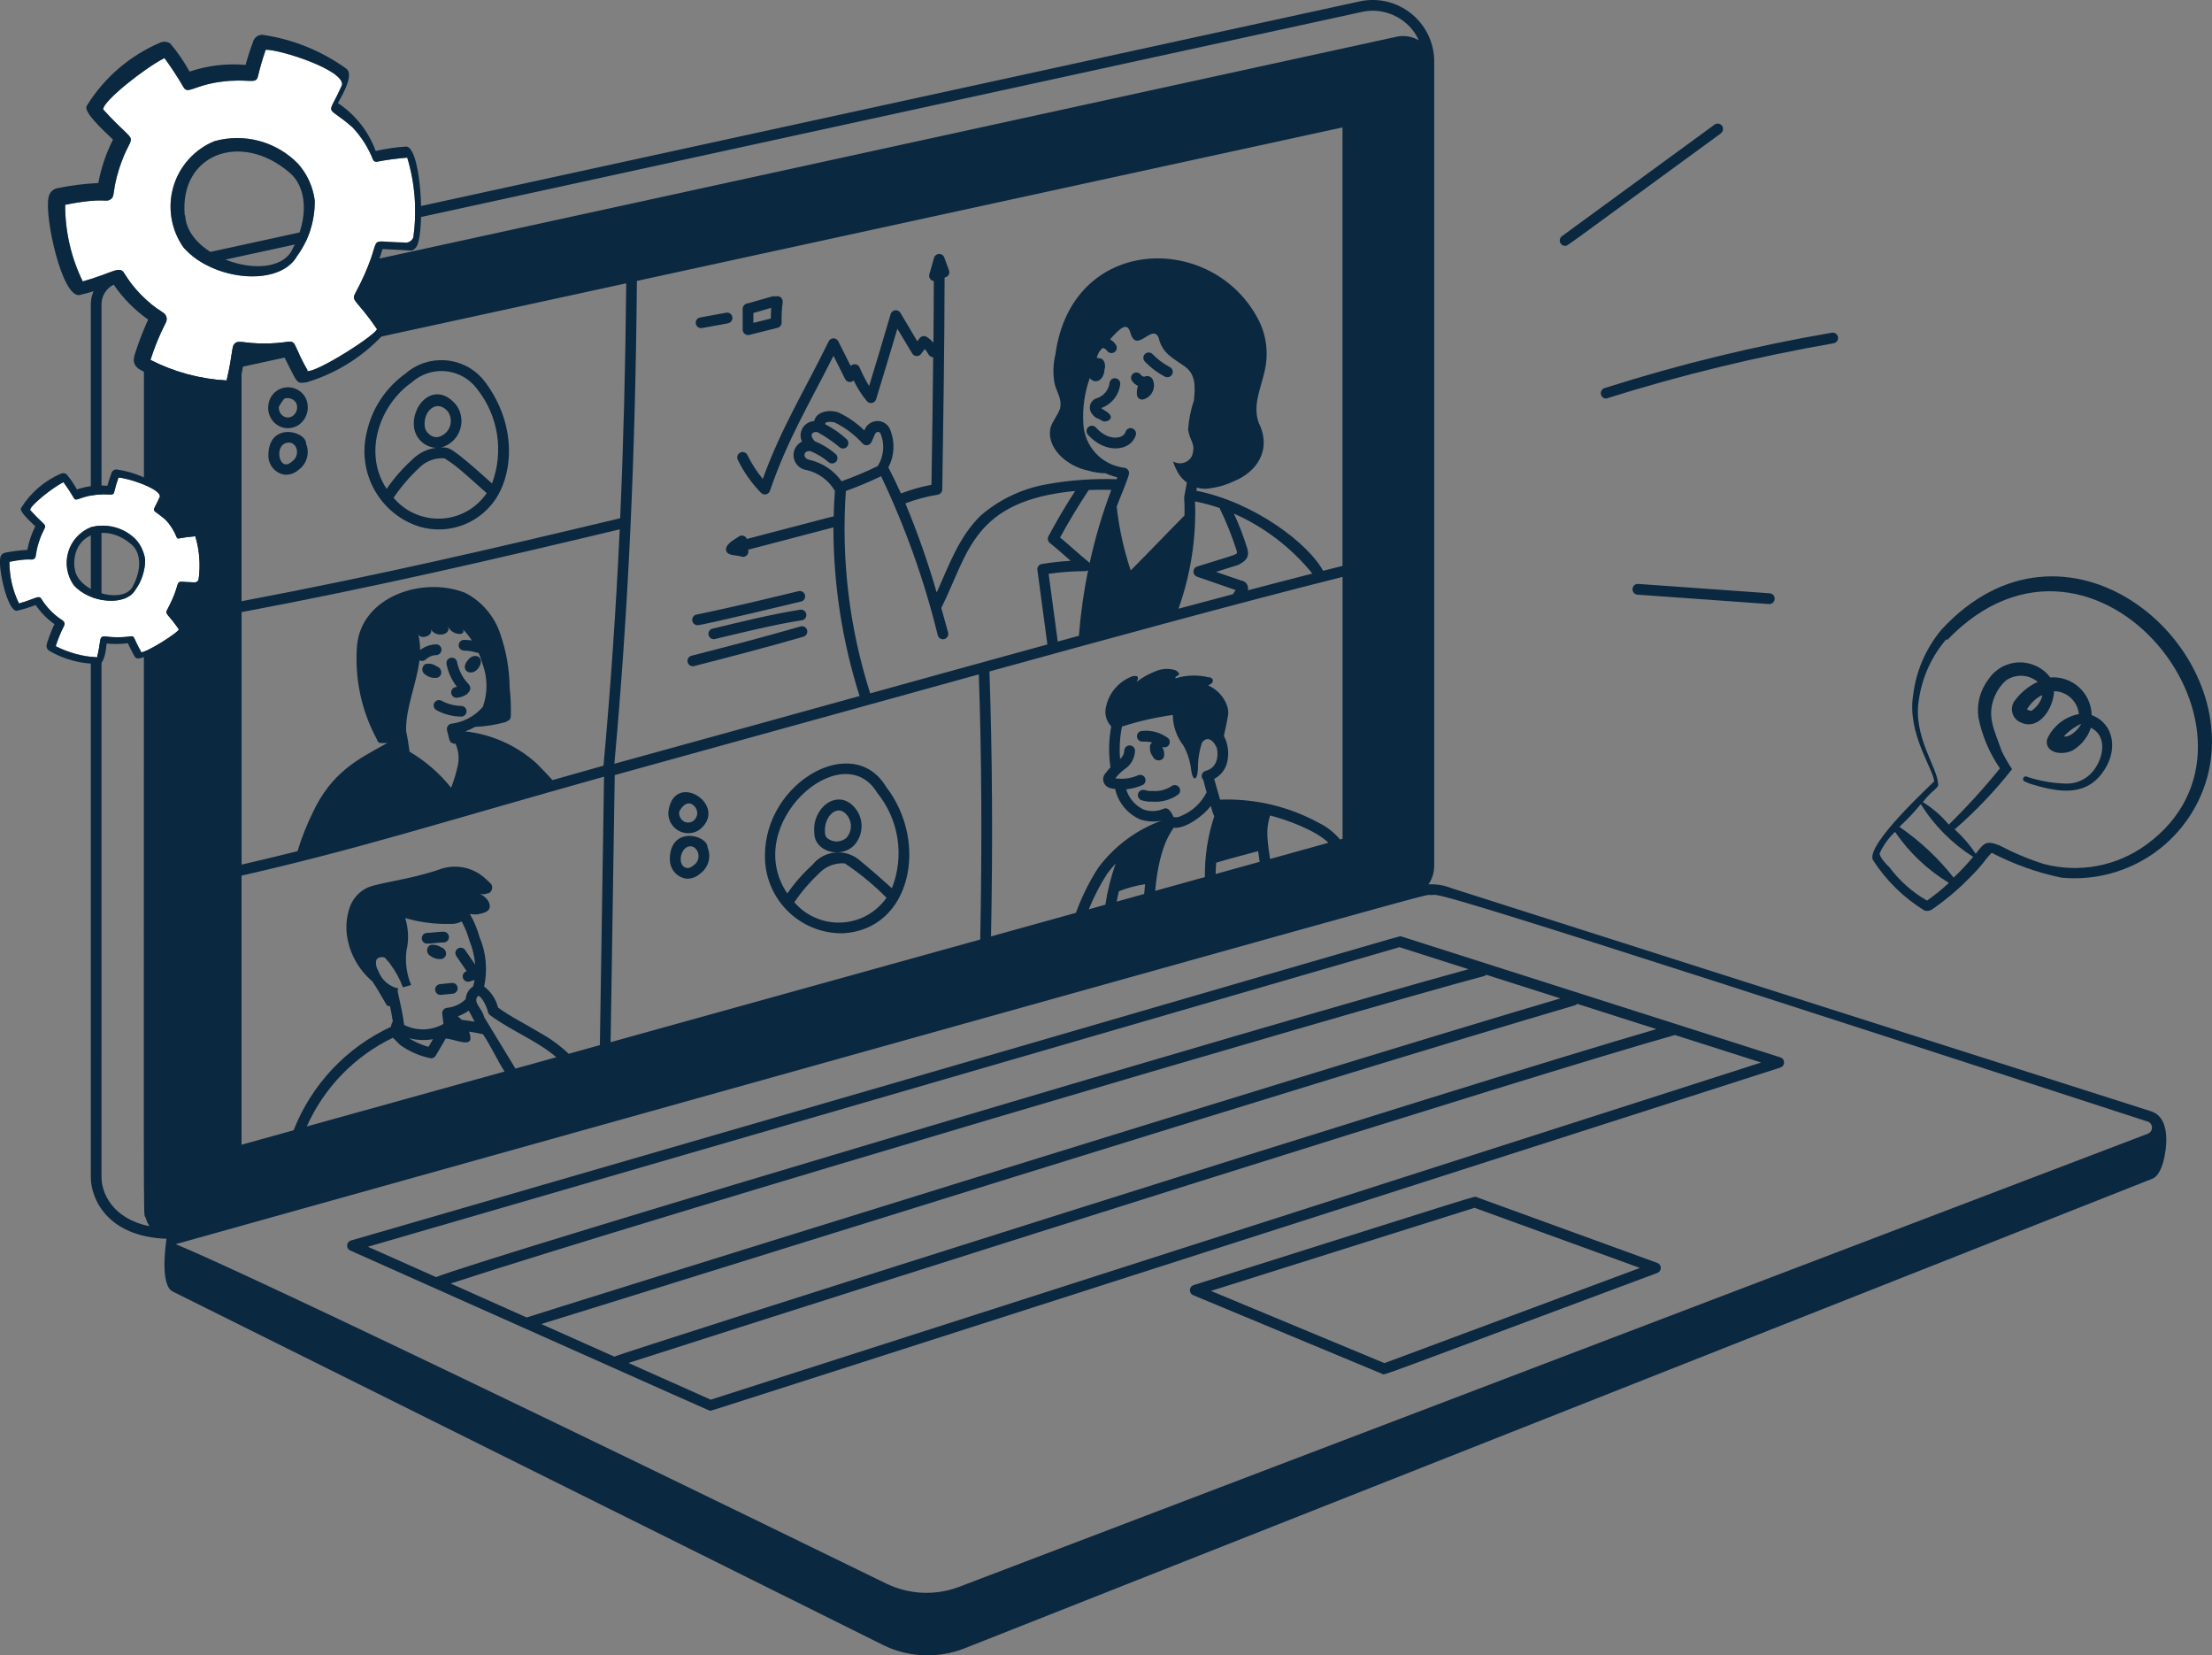 <?xml version="1.0" encoding="UTF-8"?>
<svg id="Layer_2" xmlns="http://www.w3.org/2000/svg" viewBox="0 0 407.98 305.24">
  <rect x="0" y="0" width="407.98" height="305.24" fill="#808080" stroke="none"/>
  <defs>
    <style>
      .cls-1 {
        fill: #0a2840;
      }

      .cls-2 {
        fill: #fff;
      }
    </style>
  </defs>
  <g id="Layer_1-2" data-name="Layer_1">
    <g>
      <g>
        <path class="cls-1" d="M21.2,50.28c-2.58.72-4.39,3.05-4.45,5.73v161.09c0,3.82,2.95,10.93,13.96,11.32-.18,1.35-1.21,8.54,1.15,9.73l131,65.17c4.64,2.29,10.03,2.54,14.87.69l219.12-86.61c1.37-.45,2.06-2.55,2.39-4.23.61-3.14.57-7.23-2.44-8.24l-129.07-41.15c-1.35-.54-2.81-.79-4.27-.71.68-.97,1.05-2.13,1.06-3.32V11.9c.04-.87-.02-1.75-.18-2.61-1.15-6.17-7.08-10.25-13.25-9.1L21.2,50.28h0ZM44.55,67.66l70.95-15.42c-.15,15.42-.51,29.66-1.12,43.33h-.03c-23.9,5.7-44.77,10.56-69.8,15.29v-43.21ZM102.62,194.94l-7.55,2.1c-.14-.2-5.63-9.26-5.75-9.45-.35-1.44-1.48-2.25-1.48-3.15-.02-.31.12-.62.36-.82.72.14,1.64,2.15,1.8,2.96.05.26.2.48.42.63,3.87,2.88,8.57,4.63,12.19,7.73ZM85.15,169.91c.61,1.12,1.09,2.3,1.43,3.53.58,1.42.94,2.91,1.07,4.44l-1.86-2.7c-.31-.45-.92-.56-1.37-.26-.45.31-.56.92-.26,1.37l1.92,2.79c-.53.14-.85.68-.71,1.21s.68.85,1.21.71l.55-.18c.14-.02.28-.07.41-.14-.07.37-.16.72-.3,1.25-.11.06-.21.12-.31.2-.62.53-.99,1.29-1.04,2.11-.94.91-2.17,1.48-3.47,1.6-.54.07-.92.56-.86,1.1.23,1.86.21,1.75.24,1.86-2.24,1.27-4.96,1.34-7.26.19-.34-2.43-.55-3.24-1.21-6.27.05-.15.09-.3.12-.45-1.7-.38-3.09-1.6-3.68-3.25-.24-.39-.39-.84-.43-1.3,0-.43,0-.87.43-1.08.41-.22.89-.22,1.3,0,.22.43.65.65.87,1.08,1,1.32,1.8,2.78,2.37,4.33.51-.12,1.02-.26,1.52-.43-.83-1.98-1.13-4.15-.87-6.28.47-2,.39-4.1-.22-6.06,2.67.78,5.44,1.15,8.23,1.08.75.06,1.51-.1,2.17-.45h0ZM87.52,188.39c-.8-.14-1.58-.24-2.35-.34-.23-.24-.47-.45-.74-.65.72-.25,1.4-.6,2.02-1.05.24.38.88,1.64,1.08,2.04ZM79.86,191.62l-.83,1.41c-1.28-.35-2.5-.89-3.61-1.6,1.45.38,2.97.45,4.44.19ZM89.09,190.73c1.46,2.14,2.54,4.63,3.97,6.85l-36.48,10.13c3.19-7.16,8.82-12.96,15.89-16.36.06.07,1.28,1.29,1.35,1.35,1.7,1.21,3.64,2.05,5.69,2.45.35,0,.67-.19.85-.49l1.86-3.17c1.68.13,4.83,1.71,4.54-.28-.05-.34-.13-.67-.24-.99.82.13,1.67.28,2.57.49h0ZM54.16,208.41l-9.61,2.67v-49.62c22.11-5.05,35.88-9.57,66.86-18.25l-.77,49.5-5.75,1.6c-1.57-1.49-3.32-2.77-5.21-3.82-2.62-1.61-5.38-2.92-7.82-4.7-.38-1.55-1.29-2.92-2.57-3.88.67-3.05.38-6.23-.84-9.11-.42-1.49-1.01-2.92-1.78-4.27.43.06.86.09,1.29.09,1.08-.22,2.38-.44,2.38-1.52,0-1.07-1.08-1.94-1.95-2.37.48.22,1.03.22,1.52,0,.79,0,1.13-1.25.65-1.73-.59-.64-1.25-1.22-1.95-1.73-2.29-1.58-5.22-1.9-7.8-.87-5.57,1.86-10.6,2.29-12.99,3.25-1.49.69-2.65,1.93-3.25,3.46-.55,1.53-.77,3.15-.65,4.76.33,3.54,2.05,6.8,4.76,9.09,1.57,2.35,2.62,4.54,2.82,4.54h.42c.21.95.36,1.72.53,2.85-.19.3-.31.64-.35.99-8.21,3.81-14.63,10.63-17.94,19.05ZM180.8,173.24l-68.18,18.93.76-49.25c13.24-3.65,58.19-16.1,67.15-18.57.53,15.23.61,31.65.26,48.88ZM195.09,118.31l-1.68-12.5c2.21-.32,4.45-.49,6.69-.49.21,0,.42-.07.59-.2-.81,4-1.38,8.04-1.7,12.11l-3.9,1.07ZM228.33,104.18c1.38-.66,2.17-1.44,1.74-2.95-.67-2.23-1.51-4.41-2.49-6.53,5.63,2.49,10.59,6.28,14.47,11.06-3.7.94-7.67,1.98-11.89,3.09.01-.06.02-.12.03-.18.09-.82-.5-1.55-1.32-1.64l-4.59-1.58,4.05-1.27v-.02ZM227.39,109.57c-3.22.85-6.56,1.74-10.03,2.67,2.26-6.34,3.3-13.06,3.05-19.79,1.53.31,3.04.72,4.52,1.22,1.26,2.58,2.32,5.24,3.19,7.97,0,.69.79.29-7.31,2.82-.3.09-.54.32-.64.62-.18.52.1,1.08.61,1.26l7.12,2.46-.52.79v-.02ZM219.94,83.83c-.06.16-.14.32-.23.47-.72,1.14-2.23,1.48-3.37.76.27.83.63,1.62,1.08,2.37.4.6.91,1.12,1.49,1.55-.81,4.43-.37,1.2-.44,6.07-3.31,3.34-6.61,6.82-9.92,10.13-1.28-3.82-2.15-7.77-2.59-11.77.36-1.03,1.82-4.37,2.27-5.98,0-.02,0-.04.01-.06.07-.54-.31-1.04-.85-1.11-4.25-.5-7.48-4.05-7.59-8.33-.15-2.79.26-5.59,1.2-8.22.24.36.64.59,1.07.59.73,0,1.54-.62,1.66-2.22.24-.62.03-2.01-.99-2.01-.17,0-.33-.06-.47-.16.14-.35.29-.69.44-1.02.22-.25.44-.49.64-.73.33.04.62.22.81.49.29.45.88.59,1.34.32.47-.28.62-.89.34-1.35-.27-.44-.65-.8-1.11-1.04,1.93-2.18,3.18-3.26,3.75-1.24,1.16,4.09,4.08-1.92,5.24,1,.65,2.81,2.6,3.68,4.76,5.2s1.95,3.91,1.73,6.28c-.59,1.75-.95,3.57-1.08,5.41.4,2.39,1.4,2.43.78,4.62v-.02ZM200.79,90.36c1.37-.06,2.76-.08,4.18-.03-1.67,4.4-3,8.92-4,13.52-.18-.32-.03-.01-3.13-2.74-.74-.66-1.49-1.32-2.32-2,1.58-2.9,3.35-5.84,5.27-8.74h0ZM191.34,105.11l1.84,13.72c-10.43,2.86-21.42,5.9-32.68,9.02-3.85-12.04-5.37-24.7-4.49-37.32,2.21-.79,4.38-1.7,6.5-2.72,4.47,9.4,7.97,19.22,10.45,29.33,0,0,0,.01,0,.02.15.52.7.83,1.22.68.52-.15.83-.7.68-1.22-.4-1.49-.82-3-1.25-4.51,5.03-10.08,5.76-19.78,24.69-21.58-1.8,2.78-3.45,5.58-4.92,8.35-.22.42-.12.94.25,1.24,1.47,1.17,2.65,2.26,3.84,3.29-1.79.1-3.57.3-5.33.59-.52.09-.88.58-.81,1.1ZM152.24,78.26c-.29-.56,1.12-.55,1.73-.35,1.94.95,3.69,2.27,5.14,3.88.08.08.17.15.27.2.49.24,1.08.05,1.33-.44.05-.11.65-1.41.68-1.53.1-.22.32-.36.56-.38.08,0,.33-.02.52.45.74,1.93.52,4.11-.59,5.85-2.16,1.06-4.39,1.99-6.66,2.8-1.43-2-3.53-3.4-5.93-3.95-.72-.15-.97-.61-.9-1.01.08-.44.48-.66,1.1-.59,1.21.49,2.34,1.17,3.33,2.02.38.33.95.33,1.32-.01.4-.37.43-.99.07-1.4-1.15-1.02-2.47-1.84-3.9-2.42-1.05-1.03-.63-1.81.4-1.73,1.43.78,2.79,1.69,4.04,2.73h0c.37.4.99.43,1.4.06.4-.37.43-.99.06-1.4-1.18-1.11-2.51-2.04-3.95-2.78h0ZM89.03,122.51c.92,2.52.93,5.29.03,7.82-1.47,1.72-3.53,2.83-5.77,3.11-.04,0-.08.01-.12.02-.53.13-.85.67-.72,1.2l.43,1.73c.13.5.62.82,1.13.73.6,1.33.73,2.82.38,4.23-.29,1.33-.69,2.63-1.19,3.9-2.12-2.66-4.72-4.91-7.66-6.64-.24-1.77-.41-2.77-.64-3.84-.11-4.25,1.94-8.65,2.46-13.02.39.21.86.14,1.18-.17.52-.48,1.19-.76,1.9-.79.55,0,.99-.44.99-.99,0-.55-.44-.99-.99-.99-1.08.03-2.12.4-2.96,1.07,0-.99-.11-1.98-.34-2.95.29,1.01,2.76.47,2.36-.91.74,1.61,3.81,1.13,3.11-.53.73,1.71,3.5,1.84,2.74.53.63.64,1.19,1.33,1.69,2.08-.48-.08-.96-.11-1.45-.11-.55,0-.99.44-.99.99,0,.55.44.99.99.99.81.01,1.61.14,2.38.38.09.03.18.04.27.04h.03c.31.69.56,1.41.76,2.14h0ZM54.9,156.94c-3.42.86-6.87,1.69-10.34,2.49v-46.56c25.05-4.72,45.91-9.58,69.74-15.26-.69,14.9-1.68,29.16-2.99,43.57-3.17.89-6.31,1.78-9.42,2.67-1.01-1.15-2.13-2.28-3.06-3.21-3.65-3.23-8.2-5.25-13.04-5.78.64-.22,1.26-.5,1.85-.83,1.93-.08,3.85-.39,5.71-.91.39-.39.87-.15.87-1.3.04-1.66-.04-3.33-.22-4.98-.03-3.39-.62-6.76-1.73-9.96-1.09-3.28-3.42-6-6.5-7.58-7.87-3.08-19.1.71-19.92,9.74-.47,6.01.8,12.03,3.68,17.32.02.16.1.32.22.43.27.27.04.22,1.69.22-5.46,3.01-10.29,5.34-13.85,13.01-1.08,2.23-1.99,4.54-2.71,6.91h0ZM113.31,140.89c2.56-28.25,3.86-55.96,4.16-89.09l130.14-28.31v80.86c-1.16.29-2.35.59-3.58.9-2.63-4.92-12.6-12.63-23.38-14.76.03-.21.07-.4.1-.59.81.25,1.68.3,2.51.13,1.5-.2,2.96-.64,4.33-1.3,4.09-1.64,7.11-5.69,4.54-10.83-1.09-3.25.36-6.08,1.08-9.31.88-3.53.34-7.26-1.52-10.39-8.75-15.42-34.05-14.69-37.03,7.15-.4,1.63-.47,3.32-.22,4.98.22,1.73,1.52,3.03,1.08,4.98-.43,1.29-1.3,2.17-1.73,3.46-.94,3.78,2.98,7.22,6.93,8.01,1.04.31,2.11.47,3.2.49.68.32,1.4.56,2.13.73l-.07.37c-4.29-.15-8.59.15-12.81.91-4.58.78-8.86,2.8-12.36,5.85-4.06,4.06-5.71,8.98-8.05,14.12-1.61-5.58-3.54-11.07-5.77-16.43,1.93-.74,3.93-1.27,5.96-1.6.48-.07.83-.48.84-.96.2-13.06.4-26.07.43-39.09.07,0,.15-.03.22-.05.51-.19.78-.75.59-1.27l-.87-2.38c-.11-.3-.35-.53-.66-.61-.52-.15-1.07.16-1.22.68l-.87,3.03s-.02.1-.03.14c-.07.54.31,1.04.85,1.11-.01,3.79-.03,7.58-.07,11.37-.35-.4-.76-.76-1.21-1.05-.44-.29-1.02-.19-1.34.23l-.42.56-3.12-5.24c-.13-.21-.33-.37-.57-.44-.52-.15-1.07.15-1.23.67-1.32,4.54-2.65,8.92-3.97,13.26-.67-1.1-1.25-2.24-1.76-3.43-.06-.13-.14-.24-.25-.34-.41-.36-1.03-.32-1.39.08l-2.28-4.54c-.1-.2-.26-.36-.46-.46-.49-.24-1.08-.03-1.32.46-4.51,9.22-8.74,15.92-12.15,25.36-1.12-1.35-2.07-2.83-2.84-4.41h0c-.24-.49-.84-.69-1.33-.44-.49.24-.69.84-.44,1.33,1.09,2.25,2.55,4.32,4.3,6.1.11.11.24.19.38.23.52.18,1.08-.1,1.25-.61,3.21-9.43,7.31-16.11,11.72-24.91l2.14,4.29c.05.09.11.18.18.25.39.39,1.01.39,1.4,0,.65,1.38,1.47,2.67,2.45,3.84.12.14.28.25.46.3.52.16,1.07-.14,1.23-.66,1.31-4.29,2.61-8.58,3.92-13l2.74,4.56c.07.11.15.2.25.28.44.33,1.06.24,1.38-.2l.68-.9c.27.29.5.61.68.97.17.33.51.54.88.55-.08,7.9-.2,15.78-.32,23.51-1.92.37-3.8.9-5.63,1.6-.73-1.62-1.5-3.22-2.32-4.8,1.12-2.13,1.25-4.63.37-6.87-.26-.74-.85-1.32-1.6-1.56-1.33-.43-2.76.29-3.19,1.62-1.4-1.37-3.03-2.5-4.8-3.33-1.74-.6-4.13-.13-4.45,1.6-.36.01-.71.1-1.03.26-1.31.63-1.86,2.2-1.23,3.51-.85.42-1.43,1.24-1.54,2.18-.18,1.52.92,2.9,2.44,3.08,2.17.52,4.04,1.9,5.17,3.83-.11,1.57-.19,3.15-.23,4.74-.97.18,2.37-.68-16,4.13-.03-.07-.06-.13-.1-.19-.3-.45-.92-.58-1.37-.27l-.42.27c-.88.55-2.25,1.43-1.92,2.39s1.77.71,2.79,1.05c.21.07.43.07.63,0,.52-.18.79-.74.61-1.26,16.46-4.31,15.54-4.09,15.74-4.11,0,10.55,1.63,21.03,4.82,31.08-2.05.57-32.19,8.92-45.28,12.51h0ZM182.5,123.81c18.7-5.16,46.59-12.81,65.12-17.43v48.28s-.48.13-.48.13c-1.08-1.3-2.42-2.35-3.94-3.08-5.56-3.03-11.84-4.5-18.17-4.26-.06-.2-1.04-3.63-1.09-3.83,1.26-.64,2.15-1.82,2.43-3.21.34-1.6.12-3.27-.64-4.72.31-1.27.55-2.58.79-3.89.05-.59-.02-1.18-.22-1.73-.61-1.65-1.86-2.98-3.47-3.68.43-.22.87-.43.87-.87s-.43-.65-.87-.65c-2-.47-4.1-.39-6.06.22,0-.43.43-.43.65-.65s-.22-.65-.65-.87c-1.21-.37-2.52-.29-3.68.22-1.24.48-2.41,1.14-3.46,1.95.22-.43.43-.87,0-1.08h-.65c-2.52.88-4.41,3.01-4.98,5.63-.34,1.3.02,2.69.96,3.65-.47,2.5-.52,5.05-.15,7.56-.32.34-.63.7-.91,1.08-.76.73-.7,2.82,1.77,2.88.55,2.52,2.28,4.62,4.64,5.65,1.26.4,2.6.48,3.89.22-4.65,1.7-8.7,4.72-11.65,8.69-1.68,2.6-3.05,5.39-4.11,8.3l-15.66,4.35c.34-17.23.24-33.64-.29-48.86h0ZM234.25,150.37c3.13.78,8.51,2.78,10.76,5.03l-10.76,2.99c-.76-4.82-.59-5.89,0-8.02h0ZM224.43,137.85c.4,1.87-.11,3.79-2.06,4.29-.17.05-.32.14-.45.26-.38.39-.37,1.02.02,1.4.23.93.41,1.61.61,2.29-.99,1.98-2.66,3.53-4.71,4.36-.43.24-.94.31-1.42.2-.05-.2-.77-2.04-1.83-1.51-1.15.5-2.43.55-3.62.15-1.58-.72-2.76-2.09-3.25-3.75,1.03-.1,2.03-.36,2.98-.77.49-.22.71-.78.51-1.28-.21-.5-.79-.74-1.29-.54-1.32.58-2.78.78-4.22.57.5-.64,1.08-1.21,1.73-1.69,1.15-.75,1.86-2.02,1.91-3.39,0-.55-.44-.99-.99-.99s-.99.44-.99.99c-.03.59-.31,1.14-.77,1.52-.17-2-.05-4.02.35-5.99,3.06-.98,6.19-1.7,9.37-2.14.02,2.04.7,4.02,1.95,5.63.76,1.35,1.24,2.83,1.42,4.37.28,2.32,1.16,2.25,1.27-.09-.02-1.64.24-3.28.76-4.83.44-.67,1.66-1.29,2.69.95h0ZM232.33,158.91l-8.12,2.25c.02-.7.05-1.39.1-2.09,1.9-.57,6.06-1.69,7.74-2.13.08.66.18,1.31.28,1.96ZM222.23,161.72l-9.17,2.55c.78-8.85,3.26-11.18,3.38-11.64,2.22.26,5.53-2.23,6.88-4.01.16.65.37,1.29.63,1.91-1.19,3.61-1.77,7.39-1.72,11.19ZM211.2,163.03c-.06.6-.12,1.2-.17,1.81l-5.07,1.41c.13-.64.25-1.28.4-1.91,1.56-.62,3.19-1.05,4.85-1.3h0ZM205.79,159.21c-.89,2.47-1.53,5.02-1.92,7.61l-3.05.85c.91-2.27,2.04-4.46,3.36-6.52.5-.68,1.04-1.32,1.61-1.94h0ZM396.18,206.81c.3.13.54.38.66.69.23.63-.09,1.33-.72,1.56l-219.32,83.58c-4.33,1.61-9.12,1.39-13.28-.61C26.64,225.26,32.86,229.98,32.49,229.39c245.41-68.58,229.66-64.34,231.47-64.34s-6.44-3.38,132.22,41.78h0ZM18.72,56.02c.05-1.79,1.26-3.33,2.98-3.82L251.55,2.12c2.63-.46,5.33.22,7.43,1.87,1.17.91,2.1,2.09,2.7,3.45-1.27-.76-2.78-.99-4.22-.64L31.01,56.17c-2.59.72-4.4,3.05-4.46,5.73,0,173.07-.16,161.55.27,162.51.16.6.41,1.17.75,1.69-6.89-1.38-8.85-6.22-8.85-8.99V56.02Z"/>
        <path class="cls-1" d="M328.37,196.85c.31-.1.54-.34.64-.64.16-.52-.12-1.08-.64-1.24l-69.93-22.3c-.45-.14,8.27-2.42-193.71,56.07-.28.08-.51.28-.62.54-.22.5,0,1.08.5,1.31,70.82,31.56,66.13,29.53,66.44,29.53.24,0-8.88,2.89,197.33-63.27h0ZM305.51,189.76c-34.33,9.92-191.67,59.94-192.21,60.39l-13.47-6.01c22.89-7.03,146.31-45.78,190.62-58.76.18-.05.33-.15.45-.28l14.6,4.66h0ZM287.79,184.1c-38.94,11.42-190.45,58.7-190.65,58.83l-14.03-6.26c36.52-11.91,167.49-50.57,190.64-56.7.15-.04.29-.12.4-.22l13.63,4.34ZM270.87,178.71c-34.64,9.45-181.41,53.13-190.44,56.78l-12.57-5.6,190.25-55.24,12.75,4.07ZM324.82,195.92l-193.73,62.17-15.18-6.77c46.79-15.04,168.42-53.61,193.01-60.47l15.91,5.07Z"/>
        <path class="cls-1" d="M219.54,237.53c-.21.5.02,1.08.53,1.29l34.86,14.51c.56.24-2.63,1.29,50.74-18.61.27-.1.48-.31.58-.58.19-.51-.07-1.08-.58-1.27l-33.34-12.13c-.5-.17,2.92-1.19-52.17,16.22-.28.09-.5.29-.62.56ZM223.33,238.04l48.63-15.33,30.51,11.09-47.13,17.55-32.01-13.32Z"/>
        <path class="cls-1" d="M212.58,69.93c-.31-.55-1-.75-1.55-.45-.24-.04-.45-.17-.61-.36-.3-.45-.92-.58-1.37-.27-.45.3-.58.92-.27,1.37.28.41.66.74,1.11.94-.17.49-.24,1.02-.2,1.54,0,.55.44.99.99.99.12-.02.24-.05.35-.09,1.39-.47,2.14-1.98,1.67-3.37-.02-.1-.06-.2-.11-.3Z"/>
        <path class="cls-1" d="M206.61,70.83c.05-.52-.32-1-.84-1.08-.54-.08-1.04.29-1.12.83-.15,1.3-1.03,2.39-2.26,2.82-.29.07-.56.21-.78.41-.75.67-.81,1.82-.14,2.56.3.45.75.77,1.27.91.09.05.32.19.56.33.67.4,2.61-.42.9-1.63-.56-.4-1-.62-1.09-.74,1.92-.69,3.28-2.4,3.51-4.43Z"/>
        <path class="cls-1" d="M208.81,78.97c-.52-.15-1.07.15-1.22.68-.35,1.23-3.09,1.84-5.46-.82,0,0,0,0-.01-.01-.37-.4-.99-.43-1.4-.06-.4.37-.43.99-.06,1.4,3.33,3.72,7.99,2.97,8.83.05.15-.52-.15-1.07-.68-1.22Z"/>
        <path class="cls-1" d="M214.87,69.45c.49.25,1.08.05,1.33-.44.25-.49.05-1.08-.44-1.33-1.2-.62-2.28-1.44-3.21-2.41-.38-.37-.99-.37-1.37,0-.39.38-.4,1-.02,1.4,1.07,1.13,2.33,2.07,3.71,2.79h0Z"/>
        <path class="cls-1" d="M144.35,55.77c.03-.16.01-.33-.04-.49-.18-.52-.74-.79-1.26-.61-.4-.14-.31-.1-5.03,1.25-.03,0-.06,0-.09,0-.59.07-1.02.6-.95,1.19v3.68c0,.08,0,.16.03.24.13.53.67.85,1.2.72l5.2-1.3c.44-.11.75-.5.75-.96-.04-1.25.03-2.5.2-3.74ZM142.24,56.77c-.05.66-.07,1.31-.07,1.96l-3.22.81v-1.83s3.29-.94,3.29-.94Z"/>
        <path class="cls-1" d="M134.24,59.61s.06,0,.09-.02c.53-.12.86-.65.74-1.18s-.65-.86-1.18-.74l-4.76.87c-.47.09-.81.49-.81.97,0,.55.44.99.99.99.2,0,.37-.05,4.94-.88h0Z"/>
        <path class="cls-1" d="M128.46,113.32c-.46.09-.79.5-.79.97,0,.55.44.99.99.99,1.02,0,18.87-4.31,19.07-4.36.01,0,.03,0,.04,0,.53-.14.84-.68.7-1.21-.14-.53-.68-.84-1.21-.7-6.16,1.49-12.54,3.02-18.8,4.32Z"/>
        <path class="cls-1" d="M147.92,114.38c.54-.1.89-.62.79-1.16-.1-.54-.62-.89-1.16-.79-5.43.87-10.65,2.17-16.1,3.48-.02,0-.04,0-.06.01-.53.14-.84.69-.69,1.21.14.53.69.84,1.21.69,5.42-1.29,10.6-2.59,15.95-3.45.02,0,.04,0,.06,0Z"/>
        <path class="cls-1" d="M148.87,116.18s0,0,0,0c-.15-.52-.7-.82-1.22-.67-6.72,1.95-13.52,3.71-20.11,5.4-.53.14-.85.68-.71,1.2.14.53.68.85,1.2.71,6.6-1.7,13.42-3.46,20.16-5.42.52-.15.82-.7.67-1.22h0Z"/>
        <path class="cls-1" d="M90.65,93.05c4.02-4.82,4.93-14.32-1.06-22.46-.19-.26-.39-.51-.6-.75-3.67-4.19-10.05-4.6-14.23-.93-3.66,2.61-6.21,6.51-7.14,10.91-1.59,6.64,1.63,13.49,7.76,16.51,5.24,2.58,11.56,1.22,15.27-3.28h0ZM89.77,90.93c-.55.8-1.21,1.53-1.95,2.16-4.56,3.85-11.38,3.27-15.23-1.3,1.37-2.03,2.97-3.89,4.76-5.56,1.22-1.22,2.91-1.85,4.63-1.72,1.56,1.04,1.63.88,7.79,6.42h0ZM79.12,80.03c-.46-.35-.75-.89-.79-1.47-.28-2.93,2.38-5.04,4.3-2.63.24.35.4.74.47,1.15.3,1.65-.79,3.22-2.43,3.53-.58.04-1.14-.17-1.55-.58ZM90.73,89.13c-7.72-6.93-7.89-6.65-9.38-6.62.56-.15,1.09-.39,1.56-.71,2.3-1.57,2.89-4.71,1.32-7.01-3.79-4.77-8.31-.43-7.88,3.87.2,2.12,1.92,3.78,4.05,3.92-1.68.22-3.23,1-4.41,2.21-1.76,1.6-3.34,3.4-4.68,5.36-4.44-6.7-1.24-15.54,4.65-19.66.19-.17.4-.34.61-.49,3.65-2.67,8.77-1.89,11.45,1.76,3.89,4.91,4.93,11.5,2.73,17.37Z"/>
        <path class="cls-1" d="M55.2,78.27c1.52-1.15,2-3.21,1.16-4.91-.53-1.01-1.51-1.71-2.64-1.9-1.99-.33-3.87,1.02-4.19,3.01-.29,1.44.28,2.92,1.46,3.8,1.26.92,2.96.92,4.22,0h0ZM54.65,74.34c.35.85.08,1.82-.66,2.36-.55.38-1.28.37-1.82-.02-.53-.4-.81-1.05-.73-1.71.28-.52.62-1.01,1-1.47.84-.28,1.77.07,2.21.84h0Z"/>
        <path class="cls-1" d="M56.46,81.81c0-2.38-6.96-4.08-6.96,2.16-.03,1.79,1.28,3.33,3.05,3.57.93.04,1.84-.29,2.53-.92,1.52-1.09,2.09-3.08,1.37-4.81h0ZM53.26,81.61c1.56-.03,2.2,2.41.58,3.49-2.43,2.25-3.48-3.44-.58-3.49Z"/>
        <path class="cls-1" d="M141.09,157.7c0,.15,0,.3,0,.46.13,7.82,6.57,14.06,14.39,13.93,12.55-.68,15.88-16.74,7.95-27.01-6.05-10.13-22.33-.91-22.34,12.63ZM161.74,167.5c-4.52,3.9-11.35,3.39-15.24-1.14,1.36-1.98,2.93-3.8,4.68-5.44,1.22-1.22,2.91-1.85,4.63-1.72,2.78,1.85,5.36,3.97,7.7,6.34-.51.72-1.11,1.38-1.77,1.95ZM145.21,164.75c-8.63-12.76,10.13-29.32,16.59-18.55,4.01,4.94,5.04,11.66,2.7,17.58-1.82-1.64-3.73-3.32-5.77-5-.11-.1-.22-.19-.34-.29-2.64-2.09-6.48-1.64-8.57,1-1.73,1.57-3.28,3.34-4.61,5.26h0Z"/>
        <path class="cls-1" d="M150.19,153.57c-.02,3.43,4.81,4.84,7.31,2.33,1.89-2.03,1.88-5.18-.04-7.19-3.16-3.34-7.73.35-7.27,4.86ZM152.16,153.48c-.28-2.92,2.44-5.64,4.25-2.92.81,1.23.69,2.86-.31,3.95-1.04.87-2.55.87-3.58,0-.25-.29-.38-.66-.36-1.03h0Z"/>
        <path class="cls-1" d="M127.07,146.12c-1.58-.27-3.2.48-3.71,3.05-.23,1.01-.02,2.06.58,2.91,1.16,1.65,3.45,2.05,5.1.89,3.43-2.75.79-6.37-1.96-6.85ZM128.42,149.15c.39.79.13,1.75-.6,2.25-.55.37-1.28.37-1.82-.02-.54-.39-.81-1.05-.73-1.71,1.26-2.39,2.67-1.49,3.15-.52h0Z"/>
        <path class="cls-1" d="M123.55,158.45c-.03,1.79,1.28,3.33,3.05,3.57.93.04,1.84-.29,2.53-.93,1.52-1.09,2.1-3.08,1.38-4.81,0-2.37-6.96-4.08-6.97,2.17ZM127.89,159.58c-1.13,1.05-2.37.24-2.35-1.18s1.08-2.78,2.38-2.22c.26.16.47.38.63.64.58.94.28,2.18-.66,2.76h0Z"/>
        <path class="cls-1" d="M80.4,125c.54,0,.98-.44.99-.98,0-.54-.36-1.02-.88-1.16-.6-.45-1.37-.59-2.08-.4-.17.1-.3.25-.4.42-.3.55-.09,1.23.45,1.53.54.43,1.22.64,1.91.59h0Z"/>
        <path class="cls-1" d="M88.28,123.13c1.25-1.88-.59-2.83-1.74-1.68-2.14,2.14.48,3.56,1.74,1.68Z"/>
        <path class="cls-1" d="M86.19,125.89c-.95-1.07-1.6-2.37-1.88-3.77h0c-.08-.54-.58-.92-1.12-.84-.54.08-.92.58-.84,1.12.29,1.56.96,3.03,1.95,4.27-.03,0-.07.01-.1.01-.55,0-.99.44-.99.99,0,.55.44.99.99.99.72-.04,1.41-.29,2-.72.07-.2,1.19-.87,0-2.05Z"/>
        <path class="cls-1" d="M85.05,130.17c-1.29-.03-2.55-.37-3.67-.99-.47-.22-1.04-.03-1.28.43-.26.48-.08,1.08.4,1.34,1.4.76,2.96,1.17,4.56,1.19.55,0,.99-.44.99-.99,0-.54-.45-.98-.99-.98Z"/>
        <path class="cls-1" d="M79.37,176.25c.54.43,1.22.64,1.91.59.55,0,.99-.44.99-.99,0-.54-.36-1.02-.88-1.16-.41-.29-.91-.46-1.41-.47-1.16-.28-1.7,1.4-.61,2.03Z"/>
        <path class="cls-1" d="M82.8,172.79c0-.55-.44-.99-.99-.99-1.11,0-2.27.22-3.03.22-.55,0-.99.44-.99.99,0,.55.44.99.99.99.91,0,2.04-.22,3.03-.22.55,0,.99-.44.99-.99Z"/>
        <path class="cls-1" d="M84.4,182.13c-.05-.54-.54-.94-1.08-.88l-2.17.22c-.55.05-.94.54-.89,1.09s.54.94,1.09.89l2.17-.22s0,0,0,0c.54-.06.94-.54.88-1.08,0,0,0,0,0,0Z"/>
        <path class="cls-1" d="M317.39,24.58c.44-.32.54-.94.22-1.38-.32-.44-.94-.54-1.38-.22l-28.15,20.57c-.25.19-.4.48-.4.79,0,.55.44.99.99.99.48,0-1.34,1.22,28.73-20.74h0Z"/>
        <path class="cls-1" d="M339,62.16c-.09-.54-.6-.9-1.14-.81-14.19,2.43-28.2,5.84-41.92,10.21-.41.13-.69.51-.69.94,0,.55.44.99.99.99,13.74-4.33,27.76-7.73,41.95-10.19.54-.09.9-.6.81-1.14Z"/>
        <path class="cls-1" d="M302.12,107.67c-.54-.03-.99.38-1.02.92,0,0,0,0,0,0-.04.54.37,1.02.91,1.06l24.25,1.73c.55.04,1.02-.37,1.06-.92s-.37-1.02-.92-1.06l-24.25-1.73s-.02,0-.03,0Z"/>
        <path class="cls-1" d="M215.43,137.55c.4-.37.43-.99.07-1.4-1.37-1.05-3.09-1.55-4.81-1.38-.55,0-.99.44-.99.99,0,.55.44.99.99.99.61-.03,1.22.02,1.81.15-.33.25-.49.67-.4,1.07-.02.54.16,1.08.51,1.5.44,1.09,2.11.94,2.11-.24.04-.53-.1-1.07-.38-1.52.36.18.8.12,1.1-.16Z"/>
        <path class="cls-1" d="M217.29,146.52c.43-.34.5-.96.15-1.39-.34-.43-.96-.5-1.39-.15-1.04.67-2.27.98-3.5.87-.48.03-.96-.02-1.42-.17-.5-.14-1.02.12-1.2.6-.19.51.07,1.08.58,1.27.66.21,1.35.31,2.04.27,1.68.13,3.36-.33,4.74-1.3h0Z"/>
      </g>
      <g>
        <g>
          <path class="cls-2" d="M69.51,60.64c-3.33-4.93-4.72-5.15-4.07-6.36,6.26-11.65.92-9.67,9.05-9.57.35.08.71.03,1.03-.13s.57-.44.71-.77c.71-4.94.33-9.97-1.11-14.74-1.89.14-3.77.4-5.63.76-.13.02-.27,0-.39-.07-.12-.06-.22-.16-.28-.28-.86-2.22-2.14-4.25-3.78-5.98-5.14-4.54-4.71-1.53-1.95-7.85.39-2.75-11.29-6.5-14.07-6.48-.57,1.63-1.05,3.28-1.45,4.96-.39,1.52-1.73.26-6.85.95-5.12.69-6.11,2.47-6.93.89-1.06-1.81-2.21-3.57-3.45-5.26-3.73,1.88-11.42,8.01-11.3,9.47,7.05,7.76,5.52,3.02,2.97,10.85-1.4,4.39-.69,5.1-1.63,5.74-.94.63-1.11-.45-8.35.99-.02,4.9,1.09,9.73,3.24,14.13,5.56-1.55,6.84-3.05,7.68-1.43,1.82,2.9,4.27,5.37,7.16,7.21.16.1.29.23.39.38.11.15.18.32.22.5.04.18.04.37,0,.55-.03.18-.1.35-.2.51-1.11,2.17-2.04,4.44-2.77,6.76,4.37,2.23,9.15,3.52,14.05,3.79,1.23-5.19.85-6.31,1.58-6.88.73-.57,1.6.06,5.37.06,7.43-.02,3.9-2.21,8,4.97l-.15.08c1.64.52,13.42-7.08,12.92-7.76ZM33.87,45.66c-1.14-1.6-1.9-3.44-2.23-5.38-.33-1.94-.21-3.93.33-5.82.55-1.89,1.52-3.63,2.83-5.09,1.31-1.46,2.94-2.61,4.76-3.35,2.71-.75,5.58-.76,8.3-.02,2.72.74,5.18,2.2,7.14,4.22,1.67,1.89,2.73,4.24,3.05,6.74.06,3.68-1.09,7.28-3.26,10.25-3.25,5.74-15.49,4.58-20.92-1.56Z"/>
          <path class="cls-1" d="M58.05,36.97c-.32-2.5-1.38-4.85-3.05-6.74-1.95-2.03-4.42-3.48-7.14-4.22-2.72-.74-5.58-.73-8.3.02-1.82.74-3.45,1.89-4.76,3.35-1.32,1.46-2.29,3.2-2.83,5.09-.55,1.89-.66,3.88-.33,5.82.33,1.94,1.09,3.78,2.23,5.38,5.43,6.15,17.67,7.3,20.92,1.56,2.17-2.97,3.32-6.57,3.26-10.25ZM34.16,39.79l-.1-.19c-.93-11.26,10.46-15.44,19.39-7.73,2.77,2.33,3.99,7.72.24,14.56-3.75,5.9-19.09,1.21-19.53-6.64Z"/>
          <path class="cls-1" d="M71.56,60.27c.05-.3.03-.6-.06-.89-1.27-1.91-2.68-3.71-4.21-5.41,1.33-2.58,2.43-5.28,3.27-8.05,6.3.26,5.16.51,6.01-.12,1.89-1.46,1.33-18.06-1.54-18.78-1.93.11-3.85.39-5.74.82-1.31-3.61-3.76-6.71-6.96-8.83.83-1.51,2.91-5.07,1.64-6.28-4.61-3.34-9.96-5.51-15.6-6.32-.41,0-.82.14-1.13.41-.32.26-.54.63-.61,1.03-.32.8-.88,2.46-1.34,4.12-3.49-.31-7.01.11-10.33,1.23-1.02-1.85-2.21-3.59-3.57-5.2-.25-.15-.53-.25-.82-.29-.29-.04-.58-.01-.86.08-5.71,2.39-10.53,6.53-13.76,11.81-.43,1.15,2.76,4.1,4.89,6.14-1.28,2.53-2.19,5.22-2.71,8.01-2.58.12-5.14.45-7.67.98-.39.1-.75.32-1.02.63-.27.31-.44.68-.49,1.09-.77,3.43,2.43,18.32,5.67,17.96,2.15-.5,4.27-1.15,6.33-1.95,1.72,2.53,3.89,4.72,6.39,6.48-.93,1.99-1.73,4.04-2.4,6.14-.37,1.17-.5,1.97.56,2.89,5.15,3.01,11.03,4.56,16.99,4.47,1.75-.02,2.4-4.82,2.55-6.9,2.39.24,4.81.21,7.19-.1,2.86,5.52,2.29,5.28,4.33,5.05,5.67-1.7,10.75-4.95,14.67-9.4.18-.24.3-.52.35-.82ZM56.59,68.39l.15-.08c-4.1-7.18-.57-4.99-8-4.97-3.77,0-4.64-.64-5.37-.06-.73.57-.35,1.7-1.58,6.88-4.9-.27-9.68-1.56-14.05-3.79.73-2.33,1.65-4.59,2.77-6.76.1-.15.17-.33.2-.51.03-.18.03-.37,0-.55-.04-.18-.11-.35-.22-.5-.11-.15-.24-.28-.39-.38-2.89-1.85-5.33-4.31-7.16-7.21-.84-1.62-2.12-.13-7.68,1.43-2.15-4.4-3.26-9.23-3.24-14.13,7.23-1.44,7.4-.35,8.35-.99.94-.63.23-1.34,1.63-5.74,2.56-7.83,4.08-3.09-2.97-10.85-.12-1.46,7.58-7.59,11.3-9.47,1.24,1.69,2.4,3.45,3.45,5.26.82,1.58,1.81-.2,6.93-.89,5.12-.69,6.46.57,6.85-.95.4-1.68.88-3.33,1.45-4.96,2.78-.02,14.46,3.73,14.07,6.48-2.75,6.32-3.18,3.31,1.95,7.85,1.63,1.73,2.91,3.76,3.78,5.98.06.12.16.21.28.28.12.06.25.08.39.07,1.86-.36,3.74-.61,5.63-.76,1.44,4.77,1.82,9.8,1.11,14.74-.14.33-.39.6-.71.77s-.68.21-1.03.13c-8.13-.1-2.79-2.08-9.05,9.57-.64,1.21.74,1.43,4.07,6.36.5.67-11.28,8.28-12.92,7.76Z"/>
        </g>
        <g>
          <path class="cls-2" d="M32.98,116.03c-1.81-2.68-2.56-2.8-2.21-3.46,3.4-6.33.5-5.26,4.92-5.2.19.04.39.02.56-.07s.31-.24.38-.42c.39-2.68.18-5.42-.61-8.01-1.03.08-2.05.22-3.06.41-.07,0-.15,0-.21-.04-.06-.03-.12-.09-.15-.15-.47-1.2-1.16-2.31-2.05-3.25-2.79-2.47-2.56-.83-1.06-4.26.21-1.49-6.13-3.53-7.64-3.52-.31.88-.57,1.78-.79,2.69-.21.83-.94.14-3.72.52-2.78.38-3.32,1.34-3.76.48-.57-.99-1.2-1.94-1.88-2.86-2.03,1.02-6.21,4.35-6.14,5.14,3.83,4.22,3,1.64,1.61,5.89-.76,2.39-.37,2.77-.89,3.12-.51.34-.61-.25-4.54.54,0,2.66.59,5.29,1.76,7.68,3.02-.84,3.72-1.66,4.17-.78.99,1.58,2.32,2.92,3.89,3.92.08.05.16.12.21.21.06.08.1.18.12.27.02.1.02.2,0,.3-.02.1-.06.19-.11.28-.6,1.18-1.11,2.41-1.5,3.68,2.37,1.21,4.97,1.91,7.63,2.06.67-2.82.46-3.43.86-3.74.4-.31.87.03,2.92.03,4.04-.01,2.12-1.2,4.35,2.7l-.08.04c.89.28,7.29-3.85,7.02-4.22ZM13.61,107.9c-.62-.87-1.03-1.87-1.21-2.92-.18-1.05-.12-2.13.18-3.16.3-1.03.82-1.97,1.54-2.77.71-.79,1.6-1.42,2.59-1.82,1.47-.41,3.03-.41,4.51-.01,1.48.4,2.82,1.19,3.88,2.29.91,1.03,1.48,2.3,1.66,3.66.03,2-.59,3.96-1.77,5.57-1.76,3.12-8.42,2.49-11.37-.85Z"/>
          <path class="cls-1" d="M26.75,103.18c-.17-1.36-.75-2.64-1.66-3.66-1.06-1.1-2.4-1.89-3.88-2.29-1.48-.4-3.03-.4-4.51.01-.99.4-1.87,1.03-2.59,1.82-.72.79-1.24,1.74-1.54,2.77-.3,1.03-.36,2.11-.18,3.16.18,1.05.59,2.05,1.21,2.92,2.95,3.34,9.6,3.97,11.37.85,1.18-1.62,1.8-3.57,1.77-5.57ZM13.77,104.7l-.05-.1c-.51-6.12,5.69-8.39,10.54-4.2,1.51,1.27,2.17,4.2.13,7.91-2.04,3.21-10.38.66-10.61-3.61Z"/>
          <path class="cls-1" d="M34.09,115.83c.03-.16.02-.33-.03-.48-.69-1.04-1.45-2.02-2.29-2.94.72-1.4,1.32-2.87,1.78-4.38,3.42.14,2.8.28,3.26-.07,1.02-.8.72-9.81-.84-10.2-1.05.06-2.09.21-3.12.44-.71-1.96-2.04-3.65-3.78-4.8.45-.82,1.58-2.76.89-3.41-2.51-1.81-5.41-2.99-8.48-3.43-.22,0-.44.08-.62.22-.17.14-.29.34-.33.56-.17.44-.48,1.34-.73,2.24-1.9-.17-3.81.06-5.61.67-.55-1-1.2-1.95-1.94-2.83-.13-.08-.29-.14-.44-.16-.16-.02-.32,0-.47.04-3.1,1.3-5.72,3.55-7.48,6.42-.23.63,1.5,2.23,2.65,3.33-.7,1.37-1.19,2.84-1.47,4.35-1.4.07-2.79.24-4.17.53-.21.06-.41.17-.55.34-.15.17-.24.37-.27.59-.42,1.86,1.32,9.95,3.08,9.76,1.17-.27,2.32-.62,3.44-1.06.94,1.37,2.11,2.57,3.47,3.52-.5,1.08-.94,2.2-1.31,3.33-.2.64-.27,1.07.31,1.57,2.8,1.64,5.99,2.48,9.23,2.43.95-.01,1.31-2.62,1.39-3.75,1.3.13,2.61.11,3.91-.05,1.55,3,1.24,2.87,2.35,2.75,3.08-.92,5.84-2.69,7.97-5.11.1-.13.16-.28.19-.45ZM25.96,120.25l.08-.04c-2.23-3.9-.31-2.71-4.35-2.7-2.05,0-2.52-.35-2.92-.03-.4.31-.19.92-.86,3.74-2.66-.15-5.26-.85-7.63-2.06.4-1.27.9-2.5,1.5-3.68.06-.08.09-.18.11-.28.02-.1.02-.2,0-.3-.02-.1-.06-.19-.12-.27-.06-.08-.13-.15-.21-.21-1.57-1-2.9-2.34-3.89-3.92-.46-.88-1.15-.07-4.17.78-1.17-2.39-1.77-5.02-1.76-7.68,3.93-.78,4.02-.19,4.54-.54.51-.34.13-.73.89-3.12,1.39-4.25,2.22-1.68-1.61-5.89-.06-.79,4.12-4.12,6.14-5.14.67.92,1.3,1.87,1.88,2.86.44.86.98-.11,3.76-.48,2.78-.38,3.51.31,3.72-.52.21-.91.48-1.81.79-2.69,1.51,0,7.86,2.03,7.64,3.52-1.5,3.43-1.73,1.8,1.06,4.26.89.94,1.58,2.04,2.05,3.25.03.06.09.12.15.15.06.03.14.05.21.04,1.01-.2,2.03-.33,3.06-.41.78,2.59.99,5.33.61,8.01-.07.18-.21.33-.38.42s-.37.12-.56.07c-4.42-.06-1.52-1.13-4.92,5.2-.35.66.4.78,2.21,3.46.27.37-6.13,4.5-7.02,4.22Z"/>
        </g>
        <g>
          <path class="cls-1" d="M407.36,142.31c5.46-24.4-26.67-50.83-49.31-26.17-2.86,3.44-4.67,7.64-5.2,12.08-1.12,7.01,3.75,13.57,3.88,15.86-.22.31-12.58,11.54-11.31,14.46,2.43,3.8,5.7,7.01,9.55,9.36.23.07.47.08.7.05.23-.03.46-.12.66-.24,2.36-1.63,4.57-3.47,6.59-5.5,2.96-2.88,3-3.51,4.42-4.96,4.06,2.1,8.38,3.65,12.85,4.58,6.13.59,12.26-1.06,17.26-4.64,5-3.59,8.52-8.87,9.91-14.87ZM355.41,166.06c-2.72-1.56-5.09-3.67-6.96-6.19-.31-.22-1.95-1.97-1.75-2.57.68-1.47,1.64-2.8,2.82-3.91,2.6,3.81,5.99,7.02,9.93,9.41-1.27,1.18-2.62,2.27-4.04,3.27ZM360.33,161.83c-2.84-3.61-6.22-6.77-10.01-9.37,1.41-1.3,2.73-2.7,3.95-4.18,2.45,3.92,5.75,7.25,9.66,9.72-1.12,1.34-2.32,2.62-3.6,3.82ZM395.84,155.77c-2.68,1.95-5.76,3.29-9.03,3.9-3.26.61-6.62.49-9.83-.35-2.83-.9-5.57-2.05-8.2-3.43-2.41-.94-2.78-.55-4.38,1.53-1.1-1.65-2.41-3.16-3.88-4.49,3.87-3.36,7.42-7.07,10.58-11.1-.7-1.06-1.33-2.15-1.89-3.28-1.34-3.92-2.9-6.44-1.26-10.27.46-1.07,1.15-2.03,2.02-2.8.87-.61,1.91-.92,2.97-.87,1.06.04,2.08.44,2.89,1.12-1.63.76-3.05,1.91-4.14,3.34-.28.33-.47.72-.56,1.14s-.08.86.04,1.27c.12.42.33.8.62,1.11.29.32.66.55,1.07.69,3.22,1.38,5.86-2.61,5.99-5.84,1.15.03,2.25.47,3.09,1.25.84.78,1.37,1.84,1.49,2.98-1.28.24-2.48.79-3.5,1.59-1.02.81-1.83,1.85-2.36,3.03-.55,2.32,2.39,3.18,4.67,2.1,1.61-.94,2.82-2.43,3.4-4.2,2.87,1.41,2.49,5.12.67,7.65-.62.88-1.46,1.59-2.43,2.05-.97.46-2.05.67-3.13.59-2.33-.09-4.63-.5-6.84-1.23-.11-.08-.24-.11-.37-.09-.13.02-.24.09-.32.2s-.11.24-.09.37c.02.13.09.25.2.32l1,.44c5.01,1.55,9.92,2.47,13.22-1.71,3.29-4.18,2.46-9.32-1.77-10.92-.02-.97-.23-1.92-.63-2.8-.4-.88-.97-1.67-1.69-2.32-.71-.65-1.55-1.15-2.47-1.46-.92-.32-1.88-.44-2.85-.37-.67-.89-1.54-1.6-2.54-2.08-1-.48-2.1-.72-3.21-.69-1.11.03-2.2.32-3.17.85-.97.53-1.81,1.29-2.43,2.21-.77.99-1.33,2.13-1.66,3.34-.33,1.21-.41,2.48-.24,3.72.67,3.38,2.02,6.59,3.98,9.42-2.94,3.64-6.1,7.1-9.44,10.38-1.36-1.64-2.97-3.04-4.78-4.15,1.42-1.97,3.09-2.73,2.81-3.31-.02-2.96-4.73-8.84-3.54-15.62.6-4.11,2.35-7.96,5.05-11.11l.18.13c27.41-28.47,63.76,18.14,36.69,37.77ZM376.56,128.2l.12.09c-.3,1.14-1.02,2.12-2,2.77,0,0-.37.06-.83-.27.66-1.09,1.59-1.99,2.71-2.59ZM380.56,135.77s.06,0,.1.01c.9-.98,1.99-1.77,3.2-2.32-.5,1.01-2.04,2.58-3.2,2.32-.01.01-.02.02-.03.03l-.06-.04Z"/>
          <path class="cls-1" d="M380.56,135.77l.06.04s.02-.02.03-.03c-.03,0-.06,0-.1-.01Z"/>
        </g>
      </g>
    </g>
  </g>
</svg>